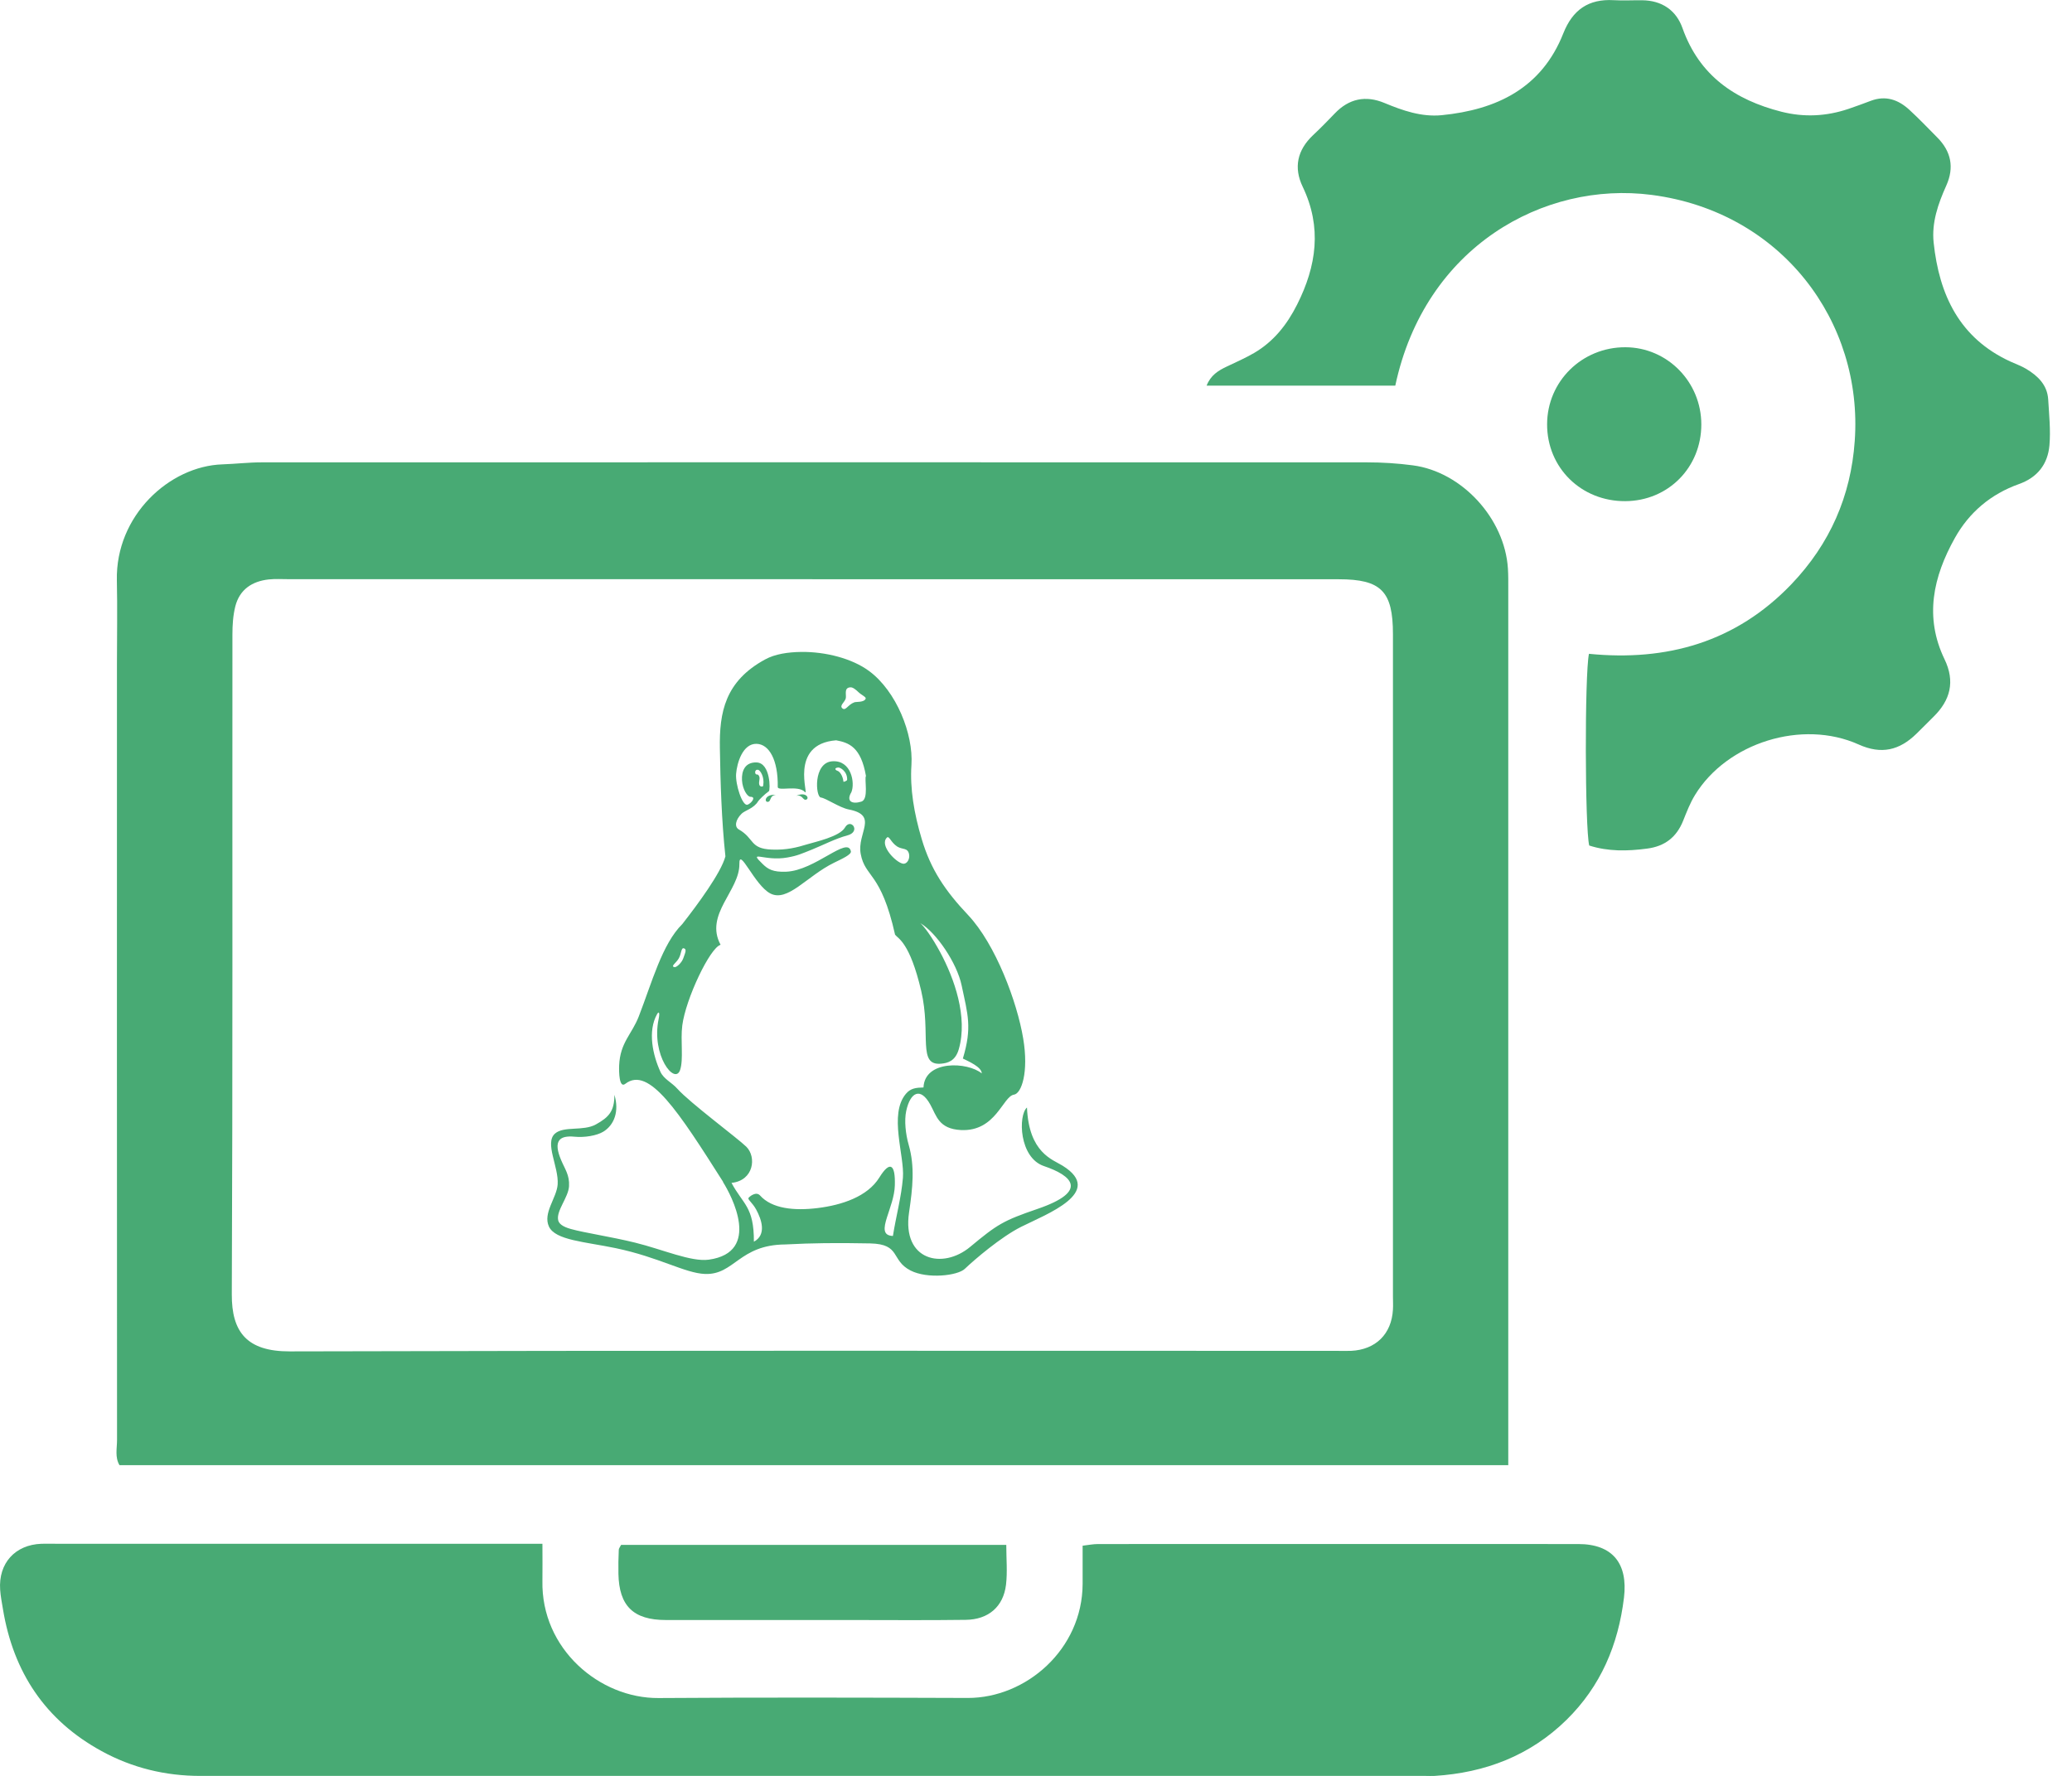 <?xml version="1.0" encoding="UTF-8"?>
<svg width="70" height="60" fill="none" version="1.1" viewBox="0 0 70 60" xmlns="http://www.w3.org/2000/svg">
 <g fill="#48AA74">
  <path d="m50.952 49.503h-46.915c-0.16-0.27-0.083-0.57-0.083-0.855-0.006-8.742-0.003-17.485-0.003-26.227 0-0.938 0.018-1.876-0.003-2.814-0.047-2.185 1.775-3.859 3.565-3.918 0.442-0.015 0.885-0.068 1.327-0.068 12.447-0.003 24.894-0.003 37.341 0 0.516 0 1.036 0.033 1.55 0.101 1.659 0.217 3.105 1.799 3.212 3.485 0.015 0.223 0.012 0.445 0.012 0.668v28.896 0.739l-3e-3 -0.006zm-23.505-29.935h-17.704c-0.223 0-0.445-0.015-0.665 0.009-0.564 0.062-0.983 0.341-1.128 0.908-0.077 0.306-0.098 0.629-0.098 0.947-0.006 7.433 0.012 14.864-0.021 22.297-0.006 1.268 0.502 1.933 1.959 1.929 11.779-0.033 23.555-0.018 35.334-0.018 0.172 0 0.347 0.006 0.519 0 0.834-0.039 1.371-0.567 1.416-1.398 0.009-0.148 0-0.297 0-0.445v-22.371c0-1.452-0.398-1.855-1.832-1.855h-17.778l-3e-3 -0.003z"/>
  <path d="m18.325 52.16c0 0.466 6e-3 0.855 0 1.247-0.048 2.304 1.933 3.978 3.924 3.963 3.482-0.024 6.961-0.015 10.443-3e-3 1.968 0.006 3.874-1.639 3.883-3.85v-1.294c0.199-0.024 0.362-0.056 0.525-0.056 5.406 0 10.814-0.003 16.22 0 1.158 0 1.683 0.656 1.544 1.811-0.193 1.597-0.787 2.995-1.941 4.129-1.235 1.211-2.749 1.787-4.456 1.894-0.098 0.006-0.199 0-0.297 0h-41.402c-1.181 0-2.298-0.27-3.334-0.837-1.903-1.039-2.983-2.666-3.334-4.794-0.036-0.22-0.08-0.436-0.095-0.659-0.062-0.894 0.502-1.52 1.395-1.553 0.172-0.006 0.344 0 0.519 0h15.555 0.855l-6e-3 3e-3z"/>
  <path d="m47.143 13.029h-6.379c0.137-0.353 0.398-0.511 0.68-0.644 0.312-0.148 0.629-0.288 0.926-0.46 0.659-0.386 1.11-0.956 1.452-1.636 0.656-1.303 0.843-2.609 0.19-3.975-0.315-0.653-0.184-1.244 0.347-1.746 0.252-0.237 0.496-0.484 0.733-0.733 0.481-0.505 1.045-0.62 1.68-0.356 0.62 0.258 1.25 0.478 1.933 0.413 1.861-0.184 3.378-0.914 4.109-2.764 0.315-0.796 0.852-1.17 1.701-1.122 0.321 0.018 0.641 0 0.962 0.003 0.668 0.006 1.152 0.338 1.365 0.944 0.57 1.603 1.769 2.422 3.345 2.823 0.766 0.193 1.514 0.154 2.256-0.095 0.255-0.086 0.511-0.181 0.763-0.276 0.499-0.187 0.923-0.039 1.294 0.3 0.327 0.3 0.635 0.623 0.947 0.938 0.469 0.472 0.582 1.012 0.306 1.627-0.276 0.614-0.499 1.25-0.427 1.927 0.187 1.766 0.873 3.227 2.588 4.016 0.178 0.083 0.368 0.148 0.537 0.249 0.395 0.237 0.715 0.543 0.745 1.036 0.03 0.516 0.086 1.036 0.042 1.547-0.056 0.635-0.401 1.087-1.036 1.312-0.941 0.336-1.674 0.95-2.161 1.823-0.73 1.306-1.036 2.666-0.347 4.094 0.362 0.751 0.199 1.383-0.374 1.944-0.193 0.19-0.383 0.386-0.579 0.576-0.57 0.555-1.179 0.707-1.95 0.359-1.909-0.858-4.447-0.059-5.527 1.707-0.166 0.27-0.282 0.573-0.401 0.87-0.223 0.558-0.621 0.864-1.217 0.941-0.665 0.089-1.321 0.101-1.956-0.104-0.145-0.591-0.157-5.75-0.009-6.477 2.627 0.261 4.966-0.392 6.845-2.357 1.294-1.357 2.004-2.969 2.134-4.833 0.288-4.025-2.467-7.745-6.863-8.315-3.636-0.472-7.659 1.748-8.659 6.445h0.006z"/>
  <path d="m20.982 52.196h13.014c0 0.472 0.042 0.914-0.009 1.345-0.089 0.742-0.594 1.179-1.363 1.187-1.306 0.018-2.612 0.006-3.918 0.006-2.069 0-4.141 3e-3 -6.21 0-1.101 0-1.582-0.478-1.603-1.561-6e-3 -0.27 0-0.543 0.012-0.813 0-0.044 0.039-0.086 0.077-0.163z"/>
  <path d="m54.909 16.932c-1.487 0.009-2.645-1.128-2.642-2.597 0.003-1.452 1.181-2.609 2.648-2.603 1.416 0.006 2.562 1.173 2.562 2.609 0 1.452-1.119 2.583-2.568 2.591z"/>
  <path d="m24.713 39.965c0.754-0.077 0.852-0.876 0.499-1.223-0.294-0.288-1.906-1.484-2.327-1.956-0.196-0.22-0.46-0.327-0.573-0.573-0.258-0.564-0.439-1.371-0.113-1.95 0.059-0.104 0.098-0.056 0.053 0.16-0.258 1.235 0.549 2.247 0.724 1.728 0.122-0.359 0.009-0.997 0.074-1.505 0.116-0.899 0.935-2.627 1.294-2.725-0.555-1.027 0.65-1.831 0.635-2.734-0.009-0.588 0.514 0.721 1.042 0.998 0.588 0.309 1.235-0.585 2.155-1.036 0.261-0.128 0.594-0.276 0.57-0.386-0.107-0.528-1.208 0.65-2.188 0.689-0.448 0.018-0.615-0.089-0.787-0.255-0.522-0.505 0.053-0.083 0.831-0.226 0.347-0.062 0.463-0.122 0.828-0.267 0.368-0.148 0.787-0.368 1.202-0.481 0.288-0.077 0.264-0.297 0.151-0.362-0.065-0.039-0.16-0.033-0.237 0.098-0.178 0.309-1.015 0.487-1.276 0.567-0.335 0.104-0.707 0.199-1.199 0.178-0.748-0.03-0.576-0.374-1.11-0.68-0.157-0.089-0.116-0.327 0.095-0.534 0.11-0.11 0.41-0.172 0.558-0.421 0.021-0.036 0.214-0.234 0.362-0.338 0.051-0.036 0.057-0.95-0.413-0.971-0.398-0.015-0.513 0.294-0.496 0.6 0.018 0.309 0.181 0.561 0.288 0.561 0.211 0 0.015 0.229-0.101 0.267-0.175 0.056-0.413-0.686-0.386-1.042 0.03-0.371 0.223-1.027 0.692-1.015 0.424 0.012 0.73 0.543 0.715 1.458 0 0.154 0.686-0.074 0.917 0.169 0.163 0.172-0.564-1.621 1.057-1.746 0.427 0.08 0.837 0.223 1.006 1.205-0.062 0.101 0.107 0.787-0.157 0.867-0.321 0.098-0.519-0.015-0.335-0.321 0.128-0.309 0-1.089-0.647-1.042-0.65 0.048-0.564 1.202-0.386 1.223 0.178 0.024 0.626 0.341 0.941 0.404 1.03 0.199 0.273 0.79 0.407 1.505 0.151 0.807 0.683 0.594 1.161 2.728 0.101 0.131 0.496 0.252 0.882 1.894 0.347 1.475-0.145 2.55 0.689 2.461 0.187-0.021 0.463-0.071 0.582-0.49 0.312-1.092-0.157-2.396-0.629-3.274-0.276-0.513-0.534-0.861-0.671-0.983 0.54 0.321 1.235 1.342 1.395 2.102 0.211 0.998 0.359 1.419 0.042 2.473 0.184 0.092 0.638 0.285 0.638 0.502-0.475-0.392-1.929-0.46-1.968 0.475-0.249 0.006-0.436 0.024-0.594 0.214-0.585 0.695-0.042 2.087-0.101 2.835-0.053 0.659-0.235 1.309-0.338 1.968-0.347-0.012-0.315-0.267-0.202-0.626 0.098-0.315 0.258-0.709 0.267-1.089 0.009-0.344-0.027-0.558-0.116-0.612-0.086-0.053-0.223 0.053-0.41 0.356-0.401 0.644-1.265 0.926-2.072 1.027-0.807 0.101-1.558 0.021-1.956-0.424-0.137-0.151-0.362 0.042-0.389 0.083-0.036 0.053 0.131 0.16 0.258 0.392 0.184 0.338 0.359 0.852-0.077 1.087 6e-3 -1.19-0.371-1.262-0.757-1.989v6e-3zm-0.288-0.03c0.288 0.457 1.309 2.375-0.478 2.624-0.597 0.083-1.562-0.347-2.494-0.576-0.837-0.205-1.689-0.327-2.167-0.46-0.288-0.08-0.407-0.184-0.43-0.303-0.065-0.318 0.347-0.766 0.368-1.143 0.021-0.377-0.137-0.573-0.267-0.882-0.131-0.309-0.163-0.54-0.059-0.671 0.08-0.104 0.246-0.145 0.514-0.119 0.338 0.033 0.748-0.036 0.968-0.169 0.371-0.226 0.546-0.689 0.377-1.247 0 0.546-0.178 0.754-0.629 1.003-0.424 0.234-1.078 0.044-1.377 0.306-0.362 0.315 0.128 1.122 0.089 1.716-0.03 0.457-0.508 0.971-0.294 1.428 0.214 0.46 1.211 0.511 2.25 0.727 1.478 0.309 2.339 0.846 3.022 0.873 0.994 0.036 1.149-0.986 2.71-0.997 0.457-0.024 0.902-0.039 1.348-0.044 0.505-0.006 1.009 0 1.526 0.009 1.042 0.024 0.683 0.567 1.357 0.914 0.57 0.294 1.594 0.178 1.837-0.056 0.333-0.318 1.223-1.078 1.903-1.419 0.849-0.427 2.847-1.167 1.398-2.066-0.338-0.211-1.137-0.43-1.202-1.965-0.303 0.267-0.267 1.698 0.576 1.98 0.941 0.318 1.532 0.846-0.22 1.446-1.161 0.398-1.357 0.519-2.274 1.282-0.929 0.775-2.307 0.466-2.066-1.161 0.125-0.849 0.199-1.55-0.012-2.286-0.104-0.359-0.154-0.822-0.083-1.146 0.137-0.629 0.478-0.819 0.813-0.214 0.211 0.38 0.282 0.822 1.036 0.861 1.181 0.056 1.413-1.14 1.79-1.196 0.252-0.036 0.505-0.748 0.312-1.9-0.205-1.232-0.932-3.182-1.861-4.168-0.775-0.819-1.262-1.541-1.567-2.568-0.258-0.864-0.401-1.704-0.347-2.505 0.068-1.042-0.508-2.488-1.428-3.17-0.576-0.427-1.475-0.656-2.292-0.647-0.457 6e-3 -0.888 0.071-1.22 0.252-1.363 0.739-1.552 1.796-1.532 3.001 0.018 1.134 0.056 2.425 0.187 3.654-0.151 0.564-0.947 1.636-1.455 2.286-0.683 0.674-1.027 1.977-1.47 3.117-0.234 0.609-0.632 0.882-0.665 1.662-0.009 0.22 0 0.784 0.208 0.62 0.798-0.617 1.799 0.941 3.307 3.316h-0.006zm4.144-16.327c-0.042 0.128-0.22 0.234-0.107 0.327 0.113 0.089 0.178-0.125 0.404-0.208 0.059-0.021 0.33 0.009 0.38-0.122 0.021-0.056-0.14-0.122-0.237-0.214-0.098-0.092-0.193-0.175-0.282-0.169-0.234 0.015-0.119 0.27-0.157 0.383v3e-3zm1.389 4.696c0.083-0.089 0.128 0.151 0.353 0.297 0.181 0.113 0.353 0.03 0.401 0.258 0.033 0.166-0.071 0.344-0.208 0.321-0.24-0.042-0.796-0.615-0.546-0.876zm-3.746-1.449c-0.374-0.027-0.398 0.243-0.276 0.237 0.128-0.006 0.048-0.214 0.276-0.237zm-0.641-0.689c0.044-0.009 0.107 0.065 0.086 0.172-0.027 0.145-0.015 0.237 0.086 0.237 0.018 0 0.036-3e-3 0.042-0.042 0.048-0.291-0.104-0.505-0.166-0.522-0.142-0.036-0.125 0.169-0.051 0.154h3e-3zm2.719-0.125c0.095 0.03 0.187 0.193 0.205 0.368 0 0.018 0.125-0.027 0.125-0.065 9e-3 -0.285-0.234-0.418-0.3-0.413-0.145 0.012-0.104 0.086-0.03 0.11zm-1.392 0.849c0.338-0.157 0.457 0.086 0.341 0.125-0.119 0.042-0.122-0.184-0.341-0.125zm-4.103 5.786c-0.16-0.021 0.048-0.14 0.134-0.291 0.098-0.166 0.077-0.377 0.178-0.344 0.101 0.03 0.044 0.148-0.024 0.338-0.059 0.163-0.232 0.306-0.291 0.297h3e-3z" clip-rule="evenodd" fill-rule="evenodd"/>
 </g>
</svg>
